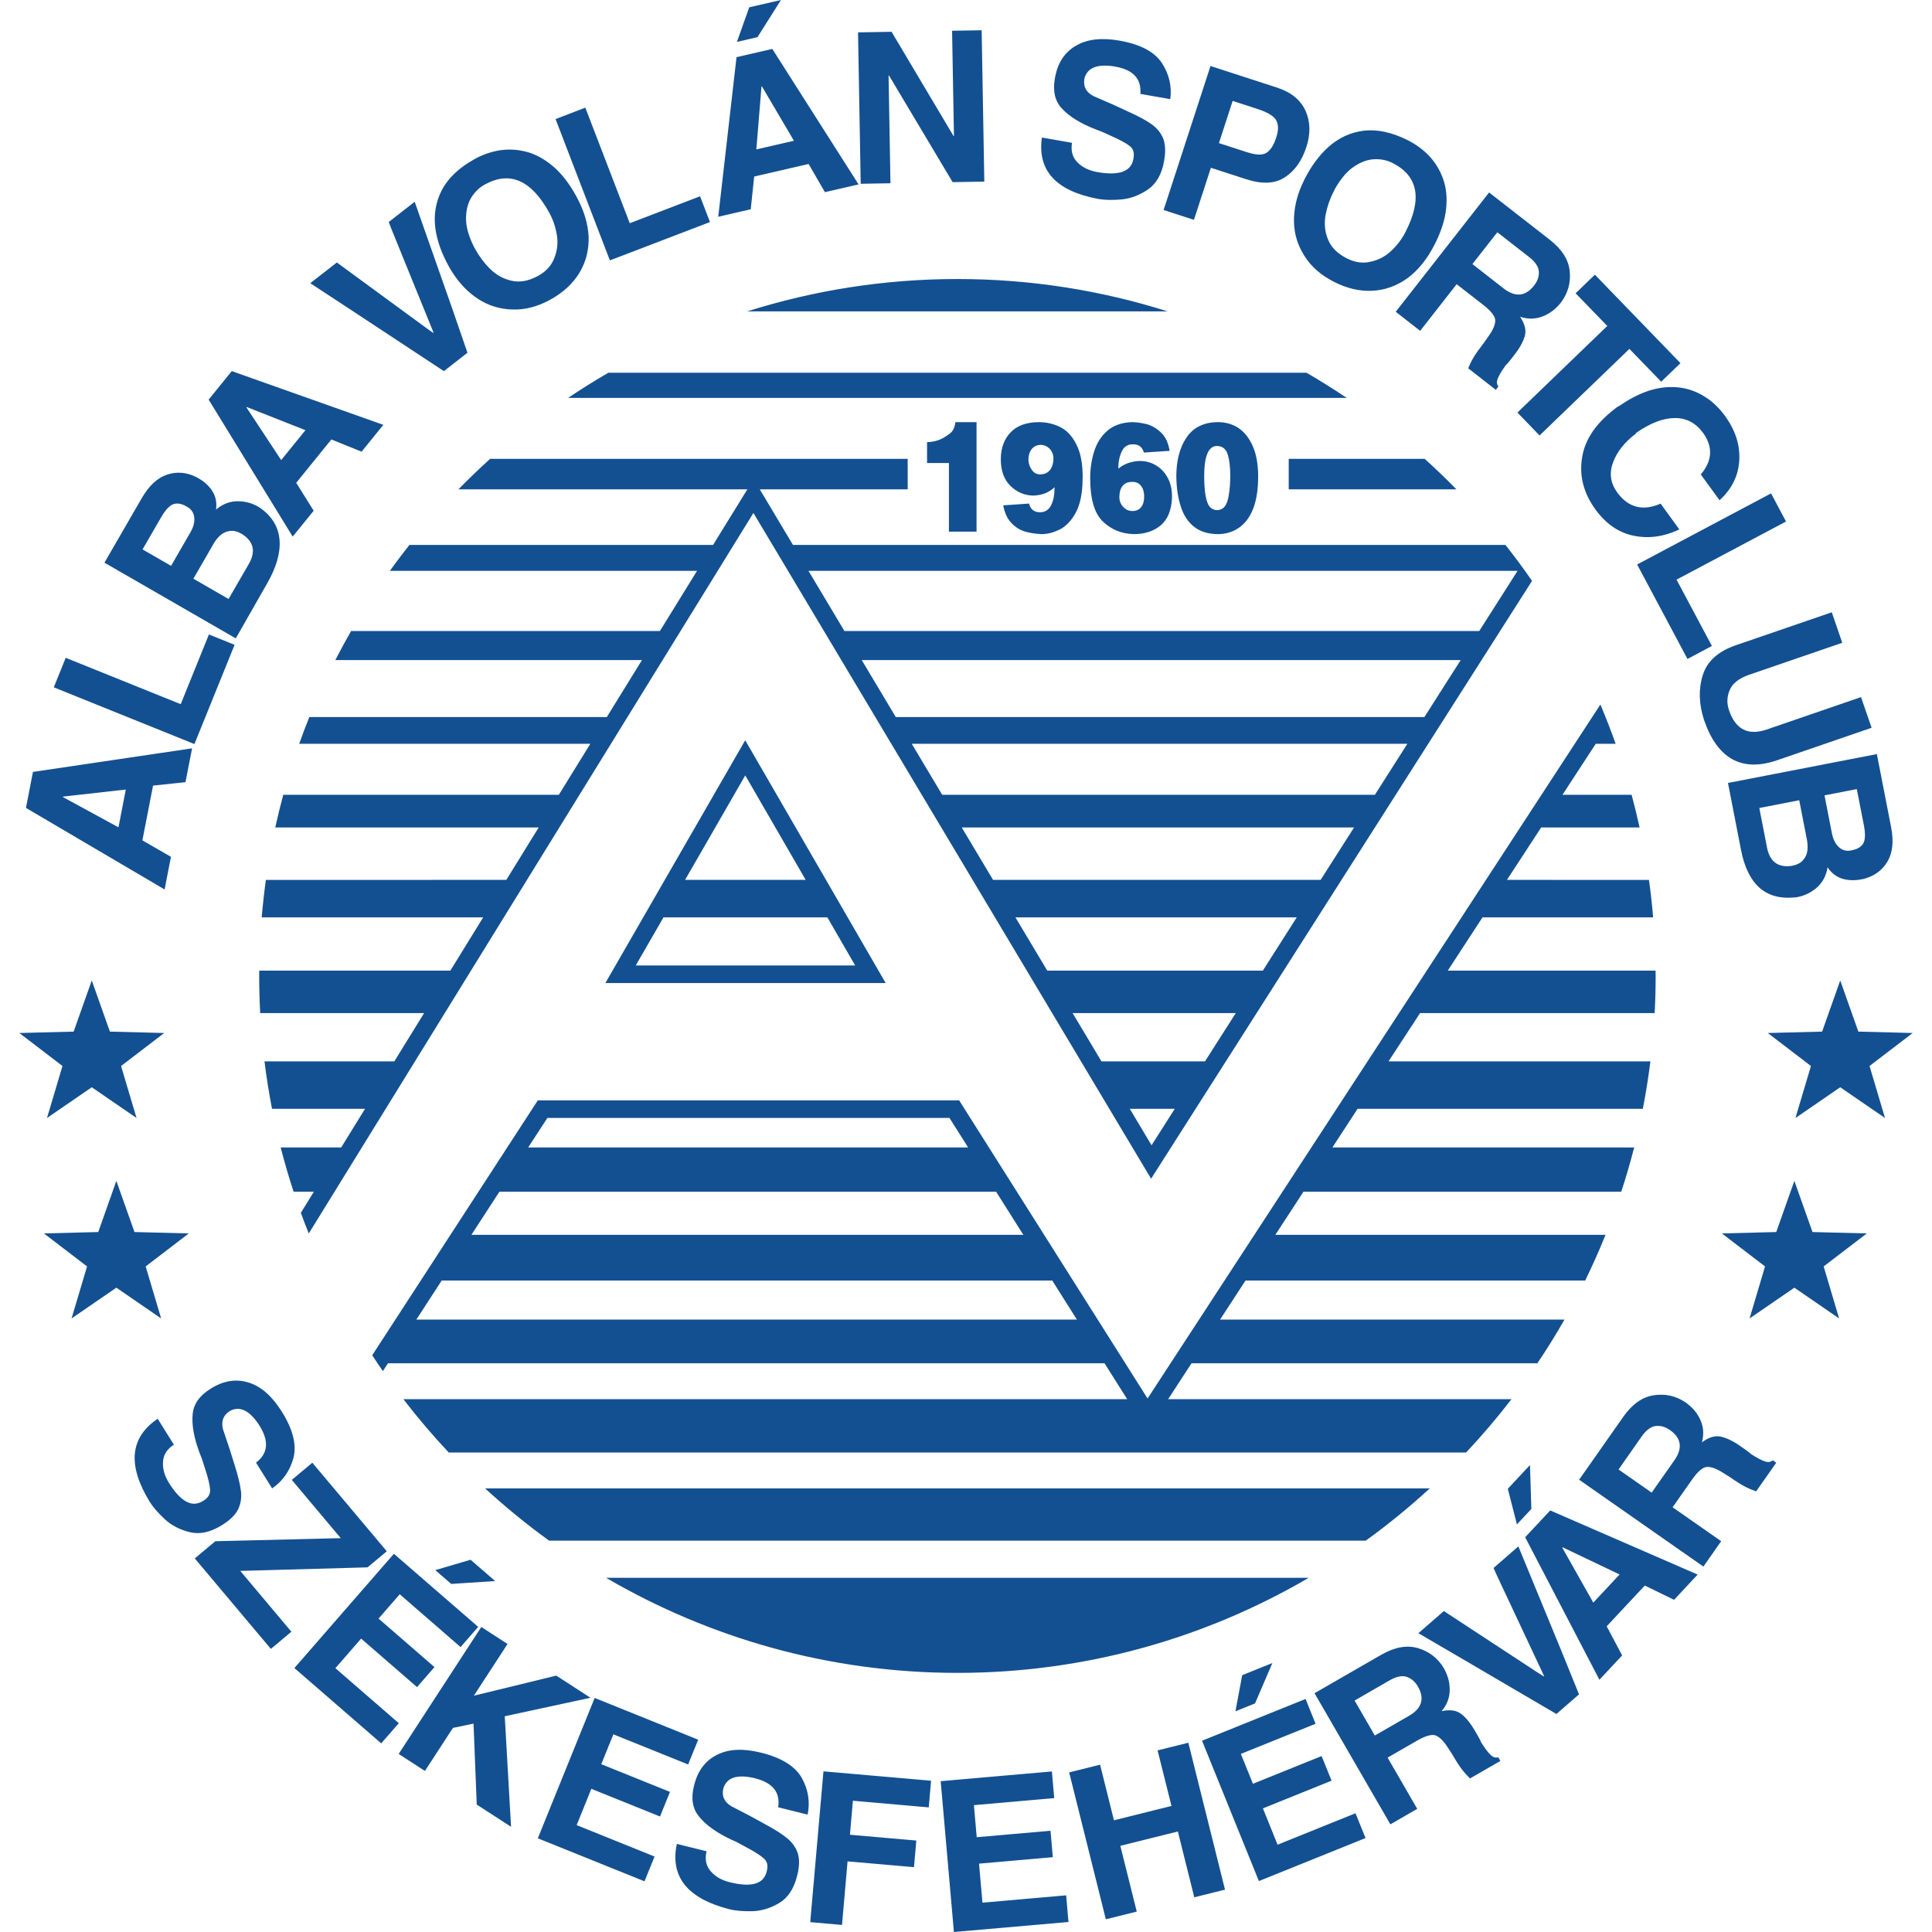 <svg width="50" height="50" viewBox="0 0 50 50" fill="none" xmlns="http://www.w3.org/2000/svg">
<g clip-path="url(#clip0)">
<path fill-rule="evenodd" clip-rule="evenodd" d="M31.495 11.542C31.275 11.542 31.164 11.803 31.164 12.324C31.164 12.61 31.189 12.827 31.237 12.977C31.285 13.127 31.373 13.202 31.502 13.202C31.628 13.199 31.716 13.123 31.764 12.973C31.81 12.825 31.835 12.612 31.84 12.332C31.84 12.098 31.818 11.909 31.775 11.764C31.729 11.618 31.636 11.544 31.495 11.542ZM31.495 10.925C31.504 10.925 31.514 10.925 31.523 10.925C31.716 10.925 31.89 10.974 32.044 11.072C32.204 11.178 32.331 11.337 32.423 11.55C32.516 11.763 32.561 12.024 32.561 12.332C32.561 12.654 32.521 12.924 32.44 13.142C32.358 13.364 32.237 13.532 32.078 13.648C31.917 13.765 31.727 13.823 31.509 13.823C31.26 13.819 31.058 13.756 30.902 13.632C30.745 13.509 30.632 13.336 30.561 13.115C30.487 12.893 30.448 12.633 30.443 12.332C30.443 11.918 30.531 11.583 30.706 11.325C30.88 11.066 31.143 10.933 31.495 10.925ZM28.941 12.13C29.086 12.009 29.264 11.942 29.476 11.93C29.485 11.93 29.494 11.93 29.503 11.93C29.646 11.93 29.779 11.965 29.904 12.036C30.037 12.112 30.141 12.22 30.217 12.36C30.294 12.499 30.331 12.66 30.331 12.843V12.893C30.315 13.213 30.217 13.447 30.038 13.597C29.856 13.748 29.626 13.823 29.344 13.823C29.032 13.816 28.765 13.709 28.545 13.499C28.324 13.29 28.214 12.916 28.214 12.376C28.214 12.133 28.248 11.903 28.316 11.685C28.383 11.469 28.496 11.29 28.655 11.151C28.814 11.011 29.024 10.936 29.286 10.925C29.399 10.925 29.524 10.941 29.662 10.973C29.798 11.007 29.926 11.08 30.045 11.191C30.162 11.302 30.237 11.46 30.269 11.668L29.603 11.712C29.566 11.569 29.472 11.498 29.32 11.498C29.184 11.498 29.088 11.56 29.03 11.685C28.971 11.811 28.941 11.959 28.941 12.13ZM29.306 12.471C29.09 12.471 28.978 12.597 28.969 12.85C28.969 12.856 28.969 12.86 28.969 12.866C28.969 12.961 29 13.042 29.062 13.111C29.128 13.187 29.21 13.225 29.306 13.225C29.408 13.225 29.485 13.19 29.538 13.118C29.586 13.053 29.61 12.967 29.61 12.862C29.61 12.854 29.61 12.845 29.61 12.835C29.61 12.776 29.6 12.718 29.579 12.66C29.557 12.605 29.523 12.559 29.479 12.522C29.433 12.488 29.375 12.471 29.306 12.471ZM26.946 11.513C26.84 11.513 26.759 11.55 26.701 11.621C26.644 11.692 26.615 11.787 26.615 11.905C26.62 12 26.649 12.084 26.702 12.158C26.753 12.235 26.823 12.274 26.912 12.277C27.027 12.277 27.113 12.24 27.171 12.166C27.229 12.095 27.259 12 27.264 11.881C27.264 11.779 27.234 11.693 27.175 11.625C27.112 11.556 27.036 11.519 26.946 11.513ZM25.963 13.079L26.63 13.032C26.67 13.182 26.765 13.257 26.912 13.257C27.05 13.257 27.149 13.192 27.209 13.063C27.264 12.945 27.291 12.806 27.291 12.649C27.291 12.636 27.291 12.623 27.291 12.609C27.151 12.746 26.967 12.818 26.74 12.826C26.512 12.821 26.315 12.737 26.149 12.573C25.984 12.413 25.901 12.182 25.901 11.882C25.901 11.877 25.901 11.871 25.901 11.866C25.906 11.584 25.991 11.358 26.157 11.187C26.322 11.015 26.563 10.928 26.881 10.925C27.095 10.925 27.291 10.973 27.468 11.068C27.644 11.165 27.786 11.335 27.892 11.578C27.977 11.778 28.019 12.032 28.019 12.341C28.019 12.409 28.017 12.48 28.013 12.554C27.994 12.878 27.926 13.134 27.809 13.324C27.692 13.514 27.557 13.644 27.402 13.715C27.248 13.787 27.099 13.823 26.954 13.823C26.795 13.816 26.652 13.794 26.523 13.755C26.392 13.715 26.275 13.642 26.174 13.534C26.071 13.429 26.001 13.277 25.963 13.079L25.963 13.079ZM23.992 11.443C24.179 11.438 24.338 11.388 24.473 11.296C24.605 11.207 24.691 11.17 24.727 10.925H25.273V13.759H24.558V11.982H23.992V11.443ZM46.438 30.561L45.969 31.885L44.563 31.921L45.679 32.775L45.279 34.121L46.438 33.325L47.596 34.121L47.196 32.775L48.313 31.921L46.907 31.885L46.438 30.561ZM3.011 30.561L3.48 31.885L4.886 31.921L3.77 32.775L4.17 34.121L3.011 33.325L1.852 34.121L2.253 32.775L1.137 31.921L2.543 31.885L3.011 30.561ZM47.625 25.374L47.156 26.698L45.75 26.734L46.867 27.588L46.466 28.934L47.625 28.138L48.784 28.934L48.383 27.588L49.5 26.734L48.094 26.698L47.625 25.374ZM2.375 25.374L2.844 26.698L4.25 26.734L3.133 27.588L3.534 28.934L2.375 28.138L1.216 28.934L1.617 27.588L0.5 26.734L1.906 26.698L2.375 25.374ZM42.745 38.629L43.331 37.795C43.553 37.479 43.514 37.217 43.217 37.009C43.098 36.925 42.975 36.891 42.849 36.905C42.724 36.92 42.603 37.011 42.486 37.176L41.888 38.03L42.745 38.629ZM44.084 40.543L40.868 38.295L42.011 36.666C42.239 36.341 42.5 36.156 42.795 36.11C43.093 36.064 43.366 36.124 43.614 36.288C43.797 36.416 43.927 36.569 44.006 36.749C44.088 36.93 44.101 37.123 44.045 37.329C44.216 37.199 44.376 37.149 44.523 37.178C44.676 37.209 44.849 37.291 45.042 37.426L45.177 37.521C45.24 37.565 45.287 37.602 45.318 37.632C45.469 37.729 45.586 37.791 45.669 37.818C45.753 37.85 45.823 37.841 45.88 37.792L45.969 37.855L45.449 38.596C45.349 38.562 45.263 38.526 45.191 38.489C45.122 38.455 45.056 38.416 44.991 38.375C44.929 38.337 44.858 38.289 44.779 38.233C44.695 38.179 44.632 38.14 44.588 38.114C44.423 38.008 44.284 37.958 44.173 37.964C44.065 37.972 43.937 38.082 43.789 38.293L43.287 39.008L44.544 39.886L44.084 40.543ZM39.596 37.915L39.631 39.052L39.258 39.451L39.022 38.53L39.596 37.915ZM40.431 40.052L41.234 41.476L41.915 40.747L40.439 40.043L40.431 40.052L40.431 40.052ZM41.393 43.472L39.471 39.784L40.12 39.09L43.935 40.75L43.325 41.403L42.567 41.034L41.581 42.089L41.981 42.842L41.393 43.472ZM40.28 44.358L37.737 42.868L36.708 42.267L37.367 41.694L39.794 43.285L39.953 43.386L39.962 43.378L38.729 40.75L38.653 40.579L39.295 40.021L40.417 42.745L40.865 43.85L40.28 44.358L40.28 44.358ZM35.58 44.915L36.464 44.406C36.799 44.213 36.875 43.959 36.694 43.645C36.621 43.52 36.525 43.437 36.403 43.396C36.284 43.357 36.136 43.388 35.96 43.489L35.057 44.01L35.58 44.915ZM35.983 47.214L34.02 43.82L35.746 42.826C36.09 42.628 36.406 42.57 36.692 42.652C36.981 42.737 37.203 42.906 37.359 43.16C37.47 43.353 37.523 43.547 37.518 43.743C37.516 43.941 37.446 44.122 37.309 44.285C37.519 44.24 37.685 44.261 37.806 44.35C37.932 44.442 38.053 44.59 38.171 44.794L38.254 44.936C38.292 45.002 38.319 45.056 38.334 45.096C38.43 45.248 38.51 45.353 38.573 45.413C38.636 45.477 38.703 45.499 38.775 45.478L38.83 45.573L38.044 46.026C37.968 45.952 37.905 45.883 37.856 45.82C37.808 45.759 37.764 45.696 37.723 45.632C37.684 45.571 37.639 45.498 37.591 45.414C37.538 45.33 37.497 45.267 37.468 45.225C37.364 45.06 37.259 44.956 37.156 44.914C37.055 44.876 36.892 44.922 36.668 45.051L35.911 45.487L36.678 46.813L35.983 47.214ZM32.929 43.039L32.48 44.084L31.973 44.289L32.148 43.354L32.929 43.039ZM32.58 48.682L31.109 45.05L33.788 43.969L34.047 44.611L32.113 45.391L32.426 46.164L34.203 45.447L34.461 46.084L32.684 46.801L33.064 47.741L35.08 46.927L35.34 47.569L32.58 48.682ZM28.619 49.671L27.67 45.87L28.47 45.67L28.829 47.109L30.318 46.738L29.958 45.3L30.754 45.102L31.703 48.904L30.908 49.102L30.483 47.399L28.994 47.77L29.419 49.472L28.619 49.671ZM24.687 50L24.345 46.097L27.223 45.845L27.283 46.535L25.205 46.717L25.277 47.547L27.187 47.38L27.247 48.064L25.337 48.231L25.426 49.241L27.592 49.051L27.652 49.741L24.687 50ZM20.969 49.745L21.311 45.842L24.096 46.085L24.036 46.775L22.073 46.603L21.996 47.483L23.714 47.633L23.654 48.322L21.935 48.172L21.791 49.817L20.969 49.745ZM17.517 47.72L18.285 47.911C18.237 48.12 18.273 48.291 18.393 48.427C18.509 48.564 18.672 48.659 18.883 48.711C19.434 48.849 19.752 48.763 19.837 48.454C19.84 48.441 19.843 48.426 19.847 48.412C19.88 48.282 19.855 48.178 19.774 48.102C19.679 48.015 19.512 47.909 19.273 47.785C19.135 47.706 19.021 47.648 18.928 47.611C18.542 47.428 18.262 47.228 18.088 47.008C17.922 46.806 17.879 46.543 17.96 46.218C17.965 46.197 17.97 46.176 17.976 46.155C18.076 45.798 18.275 45.548 18.574 45.406C18.868 45.261 19.244 45.246 19.699 45.36C20.228 45.491 20.579 45.71 20.751 46.014C20.919 46.319 20.969 46.634 20.901 46.962L20.139 46.772C20.198 46.386 19.998 46.136 19.539 46.022C19.522 46.017 19.504 46.013 19.486 46.009C19.062 45.919 18.807 46.009 18.721 46.279C18.672 46.476 18.74 46.632 18.926 46.745C19.065 46.817 19.224 46.9 19.404 46.993C19.582 47.09 19.707 47.159 19.78 47.199C20.041 47.339 20.24 47.465 20.377 47.578C20.51 47.69 20.601 47.821 20.649 47.972C20.694 48.125 20.689 48.31 20.634 48.528C20.632 48.536 20.63 48.544 20.628 48.55C20.546 48.882 20.391 49.115 20.166 49.25C19.933 49.387 19.698 49.457 19.461 49.462C19.223 49.466 19.025 49.449 18.867 49.409C17.786 49.129 17.337 48.566 17.517 47.72L17.517 47.72ZM13.919 47.575L15.39 43.942L18.069 45.023L17.809 45.664L15.874 44.884L15.561 45.657L17.339 46.374L17.081 47.011L15.304 46.294L14.924 47.234L16.94 48.047L16.68 48.688L13.919 47.575ZM10.318 45.392L12.456 42.106L13.135 42.546L12.263 43.885L14.397 43.365L15.282 43.938L13.063 44.417L13.226 47.277L12.338 46.702L12.255 44.607L11.722 44.718L10.997 45.832L10.318 45.392ZM12.815 40.917L11.678 40.992L11.265 40.635L12.179 40.366L12.815 40.917ZM7.619 43.169L10.194 40.212L12.375 42.103L11.92 42.626L10.345 41.259L9.797 41.889L11.244 43.144L10.793 43.662L9.346 42.407L8.68 43.172L10.321 44.596L9.866 45.118L7.619 43.169ZM5.572 39.887L8.819 39.807L7.552 38.3L8.083 37.855L10.01 40.147L9.512 40.563L6.218 40.655L7.541 42.229L7.01 42.673L5.041 40.332L5.572 39.887ZM4.081 36.718L4.5 37.388C4.32 37.505 4.227 37.653 4.219 37.833C4.206 38.012 4.258 38.194 4.373 38.378C4.674 38.859 4.962 39.017 5.238 38.854C5.25 38.846 5.263 38.839 5.275 38.831C5.389 38.76 5.443 38.668 5.438 38.557C5.43 38.429 5.384 38.237 5.298 37.982C5.254 37.83 5.212 37.709 5.171 37.617C5.02 37.218 4.959 36.88 4.986 36.602C5.008 36.341 5.16 36.122 5.444 35.944C5.463 35.933 5.481 35.921 5.5 35.91C5.82 35.723 6.137 35.681 6.451 35.786C6.763 35.886 7.044 36.135 7.293 36.533C7.582 36.994 7.682 37.395 7.594 37.733C7.502 38.068 7.319 38.33 7.043 38.519L6.626 37.853C6.937 37.617 6.967 37.298 6.717 36.898C6.707 36.883 6.698 36.867 6.688 36.852C6.445 36.494 6.199 36.382 5.949 36.516C5.777 36.624 5.718 36.782 5.772 36.993C5.822 37.142 5.879 37.312 5.943 37.503C6.004 37.696 6.046 37.833 6.071 37.912C6.161 38.194 6.216 38.422 6.237 38.599C6.255 38.771 6.228 38.928 6.158 39.071C6.083 39.211 5.951 39.341 5.76 39.46C5.753 39.465 5.746 39.469 5.741 39.472C5.45 39.653 5.177 39.714 4.922 39.655C4.659 39.592 4.441 39.48 4.267 39.319C4.093 39.157 3.962 39.007 3.876 38.869C3.293 37.918 3.362 37.201 4.081 36.718ZM45.531 20.911L45.73 21.934C45.802 22.3 46.014 22.458 46.367 22.409C46.374 22.407 46.381 22.406 46.389 22.404C46.503 22.382 46.592 22.337 46.657 22.268C46.721 22.197 46.76 22.114 46.775 22.018C46.785 21.924 46.782 21.832 46.765 21.743L46.564 20.71L45.531 20.911L45.531 20.911ZM48.054 20.421L47.218 20.584L47.409 21.562C47.441 21.73 47.507 21.854 47.604 21.936C47.688 22.008 47.788 22.032 47.902 22.01C47.909 22.008 47.918 22.007 47.93 22.004C48.068 21.977 48.166 21.919 48.222 21.826C48.274 21.731 48.279 21.573 48.236 21.352L48.054 20.421L48.054 20.421ZM45.057 21.995L44.72 20.263L48.573 19.516L48.942 21.409C49.013 21.773 48.982 22.07 48.847 22.298C48.711 22.526 48.506 22.674 48.234 22.746C48.21 22.75 48.186 22.755 48.165 22.759C48.004 22.79 47.849 22.786 47.701 22.748C47.532 22.7 47.398 22.599 47.297 22.445C47.263 22.669 47.163 22.851 46.998 22.99C46.853 23.107 46.696 23.182 46.524 23.215C46.496 23.221 46.467 23.225 46.438 23.226C45.691 23.297 45.231 22.887 45.057 21.995ZM44.923 16.699L47.406 15.846L47.678 16.635L45.267 17.463C45.002 17.555 44.835 17.687 44.764 17.86C44.691 18.031 44.686 18.206 44.748 18.385C44.918 18.88 45.243 19.044 45.722 18.88L48.163 18.041L48.437 18.835L45.996 19.674C45.08 19.989 44.448 19.642 44.101 18.635C43.966 18.221 43.954 17.835 44.066 17.478C44.176 17.117 44.461 16.858 44.923 16.699ZM42.369 14.609L45.835 12.769L46.222 13.497L43.389 15.001L44.304 16.718L43.672 17.054L42.369 14.609ZM41.963 10.468C42.226 10.291 42.482 10.167 42.73 10.094C42.976 10.023 43.216 10.001 43.453 10.028C43.682 10.054 43.9 10.131 44.103 10.257C44.306 10.379 44.485 10.548 44.641 10.762C44.83 11.022 44.947 11.285 44.992 11.551C45.036 11.822 45.016 12.077 44.934 12.315C44.849 12.552 44.705 12.762 44.502 12.946L44.016 12.279C44.314 11.928 44.336 11.572 44.081 11.21C43.889 10.945 43.641 10.815 43.338 10.819C43.035 10.823 42.704 10.951 42.344 11.203C42.342 11.213 42.335 11.223 42.324 11.232C42.042 11.445 41.85 11.69 41.745 11.967C41.642 12.244 41.678 12.503 41.853 12.744C42.14 13.137 42.514 13.235 42.976 13.034L43.461 13.701C43.066 13.889 42.676 13.944 42.292 13.867C41.905 13.793 41.572 13.568 41.293 13.19C40.981 12.761 40.865 12.309 40.946 11.832C41.021 11.355 41.328 10.92 41.864 10.526C41.895 10.513 41.928 10.493 41.963 10.468ZM39.271 10.677L41.596 8.436L40.777 7.59L41.276 7.109L43.49 9.398L42.992 9.879L42.169 9.029L39.844 11.27L39.271 10.677ZM38.106 6.834L38.91 7.462C39.215 7.699 39.479 7.675 39.702 7.389C39.792 7.275 39.833 7.155 39.825 7.028C39.817 6.902 39.733 6.777 39.573 6.652L38.751 6.011L38.106 6.834ZM36.122 8.068L38.538 4.981L40.109 6.205C40.422 6.45 40.594 6.72 40.624 7.016C40.654 7.315 40.58 7.584 40.402 7.823C40.265 7.998 40.105 8.12 39.921 8.189C39.736 8.261 39.542 8.264 39.339 8.198C39.459 8.376 39.501 8.538 39.465 8.683C39.426 8.834 39.334 9.002 39.189 9.187L39.088 9.317C39.041 9.377 39.001 9.422 38.969 9.451C38.864 9.597 38.796 9.71 38.765 9.791C38.728 9.873 38.733 9.944 38.779 10.003L38.712 10.089L37.997 9.531C38.037 9.433 38.078 9.35 38.118 9.28C38.156 9.213 38.199 9.149 38.243 9.086C38.285 9.027 38.336 8.959 38.396 8.882C38.454 8.802 38.497 8.741 38.525 8.698C38.64 8.54 38.697 8.404 38.697 8.293C38.695 8.185 38.591 8.051 38.388 7.892L37.698 7.355L36.754 8.562L36.122 8.069V8.068ZM34.553 4.881C34.541 4.904 34.53 4.926 34.518 4.949C34.417 5.146 34.348 5.347 34.308 5.551C34.266 5.778 34.285 5.992 34.367 6.193C34.445 6.391 34.601 6.553 34.836 6.676C34.843 6.68 34.85 6.683 34.857 6.687C35.063 6.792 35.269 6.821 35.473 6.773C35.68 6.728 35.86 6.632 36.013 6.485C36.163 6.342 36.285 6.18 36.377 5.998C36.808 5.154 36.703 4.565 36.061 4.23C36.052 4.225 36.041 4.22 36.032 4.215C35.902 4.149 35.756 4.118 35.591 4.12C35.414 4.123 35.236 4.184 35.057 4.301C34.873 4.419 34.706 4.613 34.553 4.881ZM33.695 4.781C33.717 4.731 33.74 4.681 33.764 4.633C33.938 4.293 34.142 4.018 34.376 3.807C34.643 3.567 34.95 3.425 35.298 3.382C35.645 3.343 36.019 3.423 36.421 3.623C36.429 3.628 36.439 3.632 36.449 3.637C36.647 3.738 36.825 3.869 36.983 4.031C37.145 4.204 37.267 4.404 37.349 4.635C37.431 4.867 37.456 5.126 37.424 5.412C37.393 5.697 37.294 6.002 37.129 6.326C36.936 6.704 36.702 6.995 36.427 7.198C36.149 7.399 35.846 7.508 35.519 7.525C35.191 7.542 34.859 7.465 34.522 7.293C34.187 7.123 33.933 6.9 33.76 6.625C33.585 6.352 33.494 6.057 33.488 5.74C33.483 5.423 33.551 5.103 33.695 4.781ZM31.546 3.704L32.273 3.939C32.515 4.018 32.687 4.02 32.787 3.947C32.887 3.876 32.965 3.754 33.021 3.581C33.026 3.568 33.029 3.554 33.034 3.539C33.086 3.381 33.088 3.246 33.04 3.136C32.987 3.015 32.82 2.909 32.541 2.819L31.901 2.611L31.546 3.704L31.546 3.704ZM30.114 5.435L31.328 1.708L33.052 2.268C33.412 2.385 33.657 2.584 33.788 2.868C33.913 3.152 33.92 3.464 33.809 3.804C33.694 4.159 33.509 4.42 33.256 4.586C33.002 4.756 32.666 4.773 32.248 4.637L31.338 4.342L30.899 5.689L30.114 5.435ZM26.963 3.559L27.743 3.696C27.709 3.908 27.757 4.076 27.886 4.203C28.012 4.331 28.182 4.415 28.396 4.453C28.955 4.551 29.266 4.443 29.329 4.129C29.331 4.115 29.334 4.101 29.336 4.087C29.36 3.954 29.328 3.853 29.241 3.782C29.141 3.702 28.967 3.609 28.72 3.502C28.577 3.432 28.458 3.383 28.363 3.351C27.965 3.196 27.672 3.016 27.483 2.809C27.303 2.619 27.242 2.359 27.3 2.03C27.304 2.008 27.308 1.987 27.312 1.965C27.387 1.602 27.568 1.339 27.856 1.177C28.14 1.012 28.513 0.971 28.975 1.052C29.512 1.146 29.878 1.34 30.07 1.632C30.259 1.924 30.331 2.235 30.287 2.566L29.512 2.43C29.544 2.041 29.327 1.805 28.862 1.724C28.844 1.721 28.826 1.717 28.808 1.714C28.379 1.654 28.131 1.762 28.064 2.037C28.029 2.237 28.107 2.388 28.301 2.488C28.445 2.55 28.609 2.622 28.795 2.702C28.979 2.786 29.109 2.846 29.184 2.882C29.455 3.003 29.662 3.115 29.807 3.218C29.948 3.32 30.047 3.445 30.106 3.592C30.16 3.741 30.169 3.926 30.129 4.148C30.128 4.156 30.127 4.164 30.126 4.17C30.066 4.507 29.929 4.75 29.714 4.9C29.491 5.053 29.261 5.14 29.025 5.161C28.788 5.182 28.59 5.178 28.429 5.15C27.331 4.946 26.843 4.415 26.964 3.559L26.963 3.559ZM22.275 4.756L22.206 0.838L23.074 0.823L24.677 3.52L24.688 3.52L24.64 0.796L25.405 0.783L25.474 4.7L24.654 4.714L23.007 1.953L22.996 1.953L23.045 4.743L22.275 4.756ZM20.211 0L19.603 0.962L19.071 1.085L19.39 0.189L20.211 0ZM19.707 2.238L19.574 3.867L20.547 3.643L19.718 2.235L19.707 2.238L19.707 2.238ZM18.588 5.61L19.061 1.48L19.987 1.266L22.22 4.773L21.349 4.973L20.927 4.244L19.518 4.569L19.429 5.416L18.588 5.61ZM15.784 6.739L14.378 3.082L15.148 2.786L16.298 5.777L18.118 5.08L18.374 5.747L15.784 6.739ZM12.261 6.379C12.273 6.401 12.285 6.422 12.297 6.445C12.405 6.639 12.533 6.809 12.68 6.956C12.845 7.118 13.034 7.222 13.246 7.267C13.455 7.313 13.676 7.273 13.91 7.148C13.917 7.144 13.924 7.141 13.93 7.137C14.133 7.025 14.273 6.871 14.347 6.675C14.425 6.479 14.446 6.277 14.409 6.068C14.374 5.863 14.308 5.672 14.209 5.494C13.749 4.665 13.2 4.423 12.563 4.767C12.555 4.772 12.544 4.777 12.534 4.783C12.407 4.853 12.299 4.957 12.209 5.094C12.113 5.242 12.063 5.424 12.061 5.637C12.056 5.855 12.124 6.102 12.261 6.379ZM11.698 7.033C11.668 6.987 11.64 6.94 11.614 6.892C11.429 6.559 11.314 6.236 11.269 5.924C11.219 5.569 11.274 5.236 11.432 4.924C11.594 4.614 11.87 4.35 12.26 4.13C12.269 4.125 12.278 4.12 12.288 4.114C12.482 4.007 12.691 3.933 12.914 3.893C13.148 3.855 13.382 3.866 13.62 3.927C13.858 3.989 14.087 4.114 14.307 4.299C14.527 4.485 14.725 4.737 14.901 5.055C15.108 5.426 15.218 5.783 15.233 6.124C15.244 6.466 15.165 6.778 14.997 7.058C14.827 7.338 14.578 7.57 14.246 7.753C13.918 7.935 13.591 8.021 13.266 8.01C12.941 8.002 12.645 7.912 12.379 7.74C12.113 7.568 11.885 7.332 11.698 7.033ZM11.488 9.605L9.027 7.983L8.03 7.329L8.718 6.793L11.059 8.508L11.213 8.616L11.221 8.61L10.128 5.921L10.06 5.746L10.732 5.222L11.709 8.001L12.098 9.129L11.488 9.605ZM6.377 10.542L7.277 11.907L7.905 11.133L6.384 10.533L6.377 10.543V10.542ZM7.575 13.887L5.4 10.342L5.998 9.604L9.921 10.995L9.358 11.689L8.576 11.373L7.666 12.495L8.118 13.218L7.575 13.887ZM5.915 15.502L6.437 14.599C6.624 14.276 6.568 14.018 6.269 13.824C6.263 13.82 6.257 13.816 6.249 13.813C6.149 13.755 6.052 13.73 5.958 13.74C5.863 13.751 5.777 13.787 5.705 13.851C5.634 13.914 5.577 13.987 5.531 14.066L5.005 14.977L5.915 15.502ZM3.689 14.219L4.427 14.644L4.926 13.78C5.012 13.632 5.044 13.496 5.024 13.371C5.008 13.261 4.949 13.178 4.848 13.12C4.842 13.116 4.834 13.111 4.824 13.106C4.702 13.035 4.589 13.013 4.486 13.048C4.384 13.084 4.277 13.203 4.164 13.398L3.689 14.219ZM6.923 15.082L6.102 16.521L2.703 14.562L3.669 12.892C3.855 12.571 4.073 12.366 4.325 12.283C4.577 12.2 4.83 12.221 5.082 12.347C5.104 12.358 5.124 12.371 5.143 12.382C5.285 12.464 5.401 12.567 5.485 12.694C5.583 12.84 5.616 13.005 5.591 13.188C5.764 13.04 5.959 12.967 6.176 12.972C6.361 12.977 6.53 13.025 6.681 13.112C6.706 13.127 6.73 13.143 6.753 13.16C7.363 13.597 7.373 14.292 6.923 15.082ZM5.032 19.256L1.392 17.788L1.701 17.024L4.677 18.224L5.407 16.42L6.071 16.688L5.032 19.256ZM1.628 20.628L3.066 21.411L3.256 20.433L1.631 20.616L1.628 20.628H1.628ZM4.26 23.019L0.672 20.909L0.853 19.977L4.971 19.367L4.8 20.243L3.961 20.331L3.685 21.748L4.424 22.174L4.26 23.019ZM19.286 19.158L15.667 25.441H22.921L19.286 19.158ZM19.499 13.276L29.79 30.505L39.649 15.033C39.439 14.73 39.221 14.431 38.961 14.103C32.906 14.103 26.585 14.103 20.522 14.103L19.663 12.664C20.939 12.664 22.215 12.664 23.491 12.664V11.875C19.889 11.875 16.288 11.875 12.685 11.875C12.403 12.129 12.13 12.393 11.864 12.664C14.357 12.664 16.849 12.664 19.342 12.664L18.454 14.103C15.873 14.103 13.172 14.103 10.596 14.103C10.422 14.322 10.254 14.546 10.09 14.773C12.697 14.773 15.429 14.773 18.04 14.773L17.079 16.33C14.459 16.33 11.702 16.33 9.087 16.33C8.945 16.578 8.808 16.828 8.678 17.083C11.274 17.083 14.013 17.083 16.614 17.083L15.704 18.558C13.199 18.558 10.498 18.558 8.005 18.558C7.913 18.786 7.826 19.016 7.743 19.249C10.182 19.249 12.828 19.249 15.278 19.249L14.463 20.569C12.124 20.569 9.665 20.569 7.331 20.569C7.255 20.848 7.186 21.131 7.124 21.415C9.353 21.415 11.707 21.415 13.941 21.415L13.104 22.771C11.094 22.771 8.873 22.772 6.881 22.772C6.837 23.092 6.8 23.416 6.773 23.741C8.601 23.741 10.658 23.741 12.505 23.741L11.655 25.12C10.066 25.12 8.276 25.12 6.71 25.12C6.71 25.166 6.708 25.212 6.708 25.258C6.708 25.58 6.717 25.9 6.734 26.219C8.066 26.219 9.619 26.219 10.976 26.219L10.205 27.468C9.135 27.468 7.883 27.468 6.845 27.468C6.896 27.882 6.961 28.291 7.04 28.696C7.762 28.696 8.685 28.696 9.447 28.696L8.83 29.696C8.332 29.696 7.708 29.696 7.264 29.696C7.363 30.083 7.475 30.465 7.598 30.841C7.713 30.841 7.935 30.841 8.123 30.841L7.786 31.388C7.851 31.567 7.92 31.746 7.991 31.922L19.498 13.276H19.499ZM39.364 14.633L38.283 16.33C32.972 16.33 27.164 16.33 21.853 16.33L20.923 14.773C26.956 14.773 33.249 14.773 39.275 14.773L39.364 14.633ZM37.803 17.083L36.863 18.558C32.466 18.558 27.581 18.558 23.183 18.558L22.302 17.083C27.305 17.083 32.801 17.083 37.803 17.083ZM36.423 19.249L35.582 20.569C32.007 20.569 27.959 20.569 24.384 20.569L23.596 19.249C27.71 19.249 32.308 19.249 36.423 19.249ZM35.043 21.415L34.178 22.771C31.503 22.771 28.376 22.771 25.7 22.771L24.89 21.415C28.119 21.415 31.814 21.415 35.043 21.415ZM33.56 23.741L32.682 25.12C30.957 25.12 28.828 25.12 27.103 25.12L26.279 23.741C28.561 23.741 31.279 23.741 33.56 23.741ZM31.982 26.219L31.185 27.468C30.388 27.468 29.303 27.468 28.506 27.468L27.759 26.219C29.045 26.219 30.696 26.219 31.982 26.219ZM30.403 28.696L29.802 29.639L29.239 28.696C29.584 28.696 30.058 28.696 30.403 28.696ZM15.687 40.834H33.869C31.196 42.396 28.089 43.294 24.778 43.294C21.468 43.294 18.361 42.396 15.687 40.834ZM12.555 38.52C20.704 38.52 28.853 38.52 37.002 38.52C36.477 39.002 35.924 39.454 35.345 39.872C28.301 39.872 21.256 39.872 14.211 39.872C13.633 39.454 13.08 39.002 12.555 38.52ZM30.219 8.059H19.337C21.056 7.515 22.884 7.221 24.778 7.221C26.673 7.221 28.501 7.515 30.219 8.059ZM15.743 9.647H33.813C34.167 9.853 34.514 10.069 34.852 10.297H14.704C15.043 10.069 15.389 9.853 15.743 9.647ZM33.352 11.875C34.525 11.875 35.698 11.875 36.871 11.875C37.153 12.129 37.427 12.393 37.692 12.664C36.246 12.664 34.799 12.664 33.352 12.664V11.875ZM40.437 20.569C41.005 20.569 41.716 20.569 42.226 20.569C42.301 20.848 42.37 21.131 42.433 21.415C41.672 21.415 40.692 21.415 39.885 21.415L39 22.771C40.169 22.772 41.541 22.772 42.675 22.772C42.72 23.092 42.756 23.416 42.783 23.741C41.402 23.741 39.778 23.741 38.367 23.741L37.468 25.12C39.211 25.12 41.115 25.12 42.846 25.12C42.847 25.166 42.848 25.212 42.848 25.258C42.848 25.58 42.84 25.9 42.822 26.219C40.861 26.219 38.723 26.219 36.751 26.219L35.935 27.468C38.142 27.468 40.515 27.468 42.712 27.468C42.661 27.882 42.595 28.291 42.516 28.696C40.118 28.696 37.542 28.696 35.134 28.696L34.482 29.696C37.032 29.696 39.751 29.696 42.292 29.696C42.193 30.083 42.082 30.465 41.958 30.841C39.279 30.841 36.422 30.841 33.734 30.841L33.006 31.957C35.8 31.957 38.765 31.957 41.551 31.957C41.389 32.359 41.214 32.753 41.024 33.14C38.156 33.14 35.11 33.14 32.234 33.14L31.575 34.151C34.491 34.151 37.58 34.151 40.489 34.151C40.268 34.537 40.035 34.914 39.787 35.281C36.866 35.281 33.766 35.281 30.837 35.281L30.231 36.211C33.13 36.211 36.228 36.211 39.117 36.211C38.748 36.69 38.356 37.151 37.942 37.591C29.166 37.591 20.39 37.591 11.614 37.591C11.2 37.151 10.808 36.69 10.44 36.211C16.611 36.211 22.996 36.211 29.172 36.211L28.585 35.281C22.525 35.281 16.097 35.281 10.041 35.281L9.909 35.484C9.815 35.349 9.723 35.212 9.633 35.074L13.918 28.478H24.823L29.699 36.193L41.418 18.233C41.49 18.403 41.559 18.574 41.626 18.747L41.626 18.747C41.691 18.913 41.753 19.081 41.813 19.249C41.703 19.249 41.486 19.249 41.298 19.249L40.437 20.569ZM10.775 34.151C16.349 34.151 22.292 34.151 27.87 34.151L27.232 33.14C22.084 33.14 16.574 33.14 11.431 33.14L10.775 34.151ZM12.2 31.957C16.838 31.957 21.841 31.957 26.484 31.957L25.779 30.841C21.611 30.841 17.087 30.841 12.925 30.841L12.2 31.957ZM13.669 29.696C17.343 29.696 21.375 29.696 25.055 29.696L24.572 28.932H14.166L13.669 29.696ZM17.73 22.771C18.77 22.771 19.81 22.771 20.851 22.771L19.287 20.067L17.73 22.771ZM21.412 23.741C19.998 23.741 18.585 23.741 17.171 23.741L16.453 24.987H22.132L21.412 23.741Z" fill="#135091"/>
</g>
<defs>
<clipPath id="clip0">
<rect width="50" height="50" fill="white"/>
</clipPath>
</defs>
</svg>
